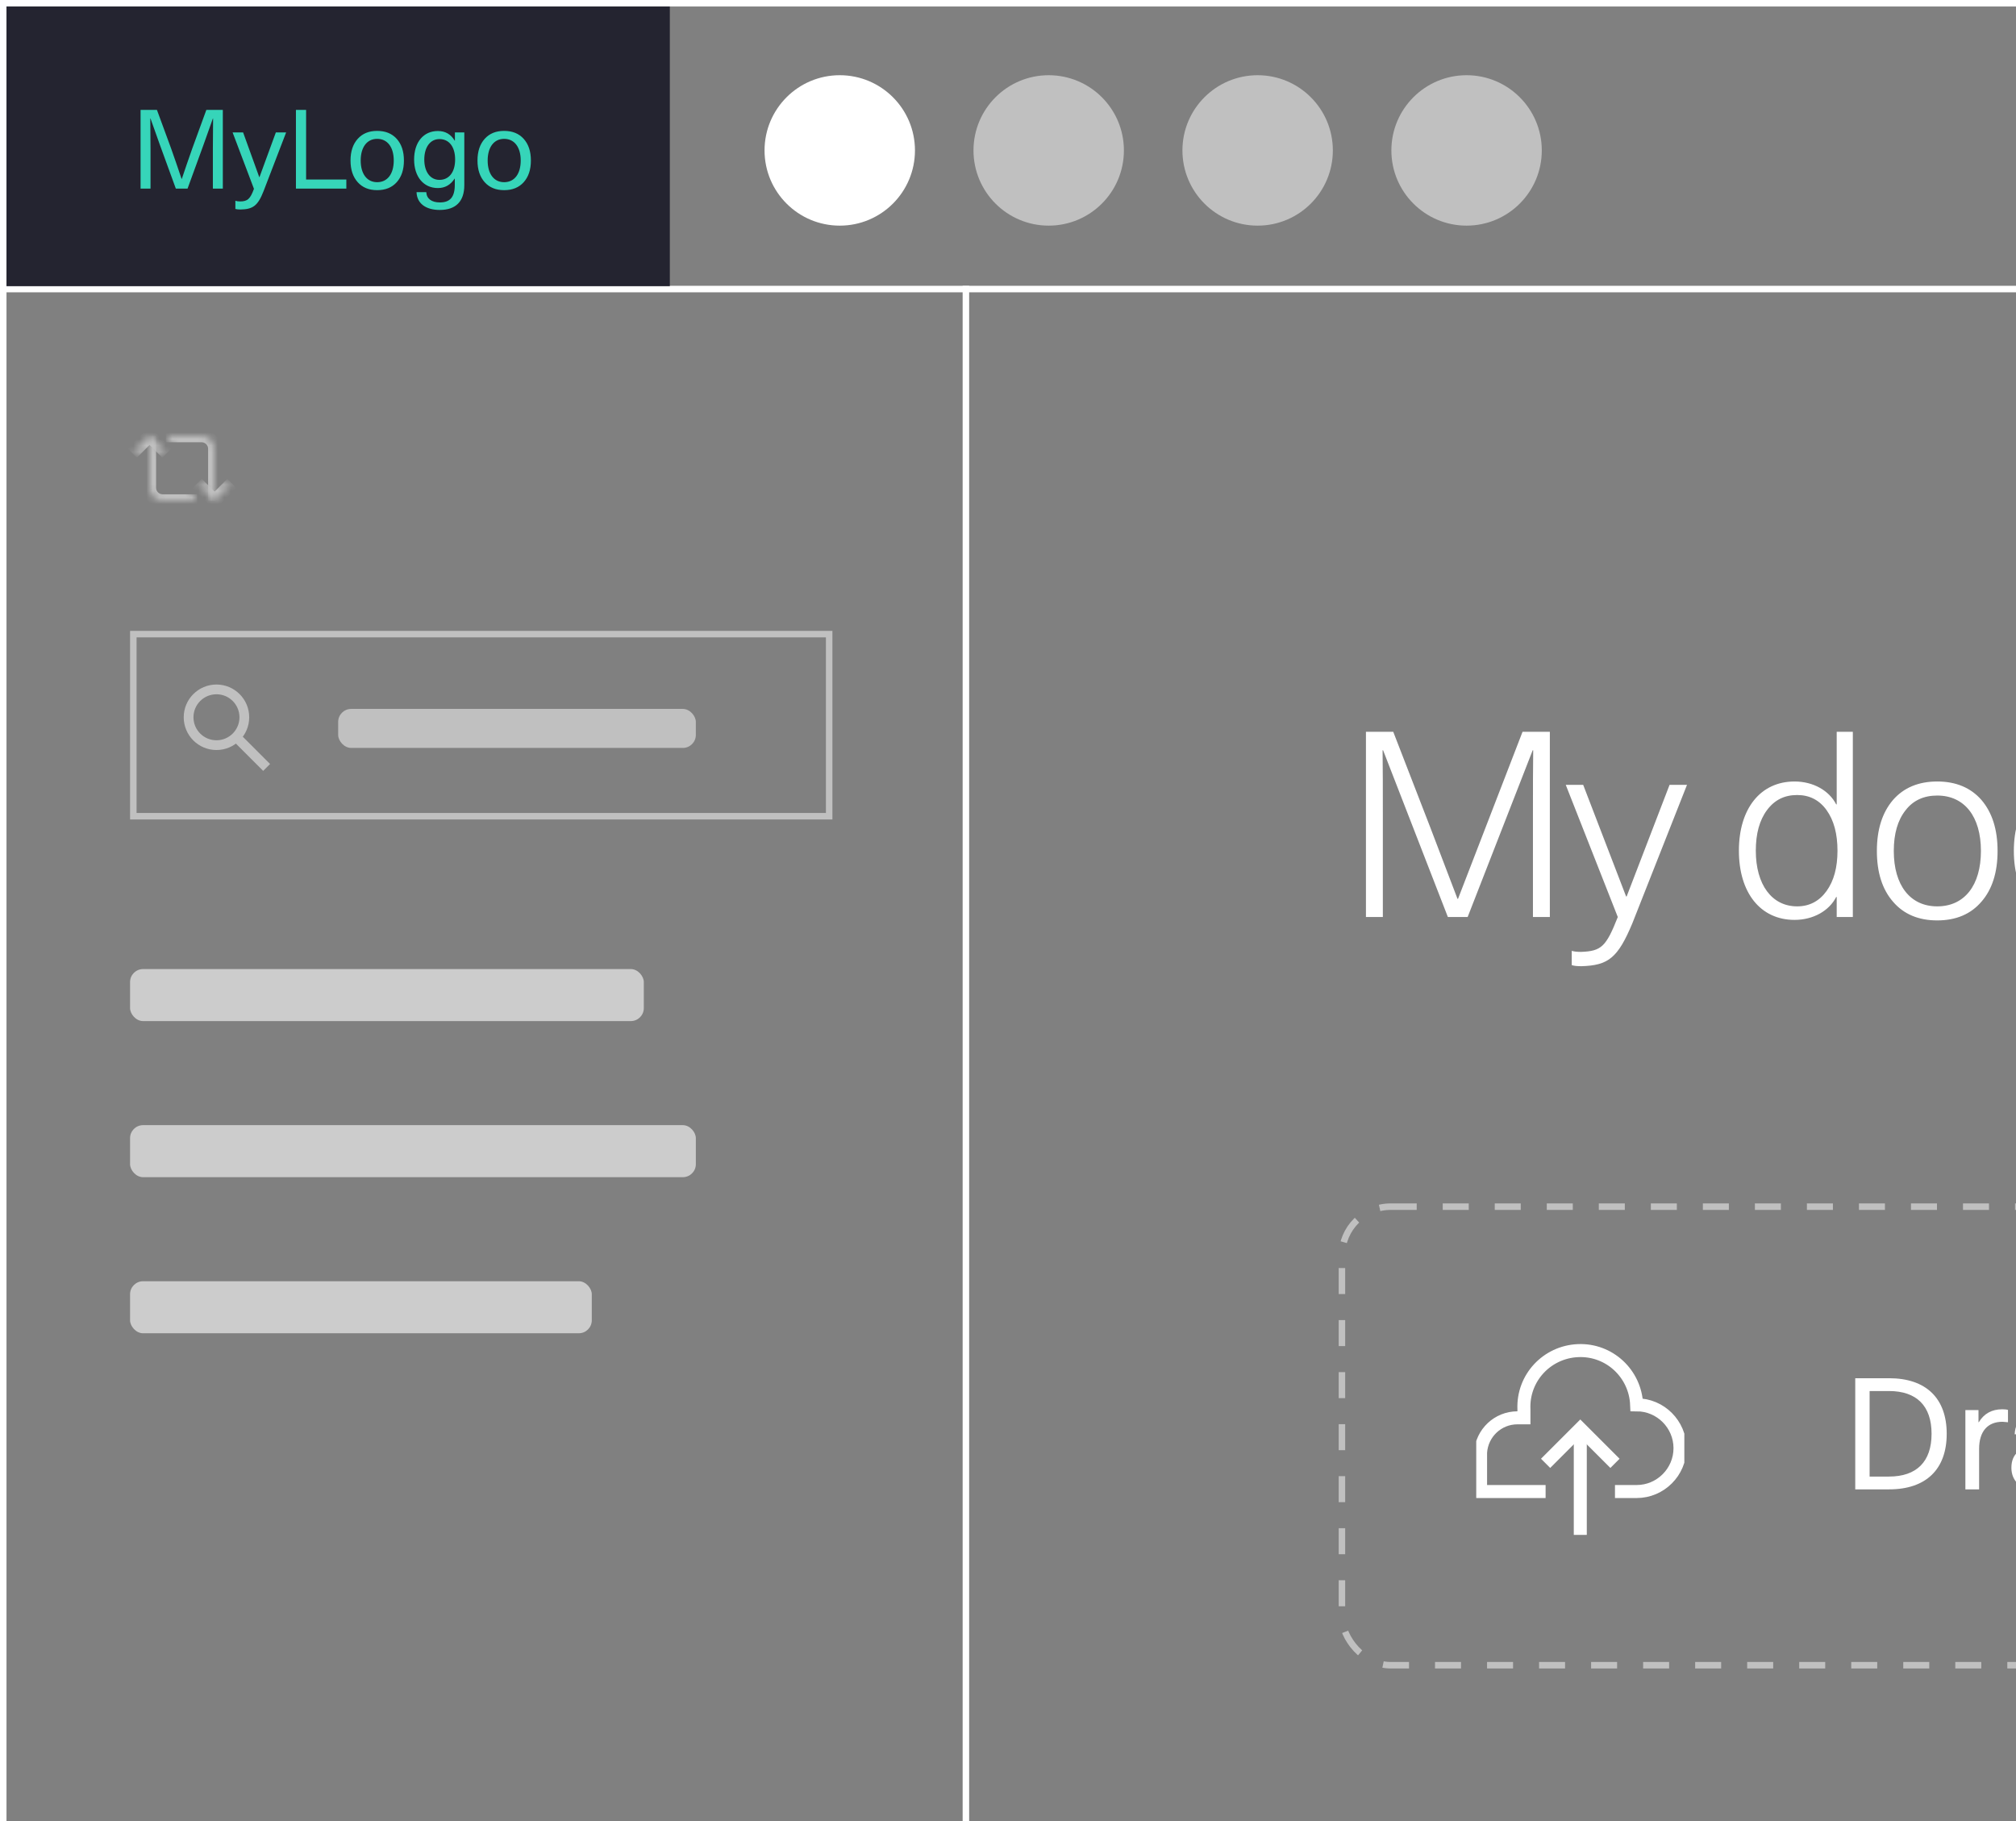 <?xml version="1.0" encoding="UTF-8"?><svg width="310" height="280" viewBox="0 0 310 280" fill="none" xmlns="http://www.w3.org/2000/svg">
<rect x="0" y="0" width="310" height="280" fill="#808080" stroke="none"/>
<g clip-path="url(#clip0_2_2925)">
<rect x="0.5" y="0.5" width="716" height="646.613" fill="transparent" stroke="white"/>
<rect opacity="0.5" x="206.348" y="185.532" width="456.955" height="70.51" rx="7.5" fill="transparent" stroke="white" stroke-dasharray="4 4"/>
<g clip-path="url(#clip1_2_2925)">
<path d="M243.001 236V219.667" stroke="white" stroke-width="2" stroke-miterlimit="10"/>
<path d="M248.334 225L243.001 219.667L237.667 225" stroke="white" stroke-width="2" stroke-miterlimit="10"/>
<path d="M248.334 229.333H251.667C255.334 229.333 258.334 226.333 258.334 222.667C258.334 219 255.334 216 251.667 216C251.467 211.2 247.467 207.467 242.667 207.667C237.867 207.867 234.134 211.867 234.334 216.667V218H233.334C230.334 218 227.867 220.333 227.667 223.333V229.333H237.667" stroke="white" stroke-width="2" stroke-miterlimit="10"/>
</g>
<path d="M290.489 229C296.153 229 299.345 225.928 299.345 220.456C299.345 214.984 296.153 211.912 290.489 211.912H285.281V229H290.489ZM287.489 227.032V213.88H290.465C294.713 213.88 297.017 216.16 297.017 220.456C297.017 224.752 294.713 227.032 290.465 227.032H287.489ZM302.216 216.808V229H304.328V222.784C304.328 220.096 305.624 218.608 307.928 218.608C307.952 218.608 308.24 218.632 308.768 218.68V216.784C308.528 216.712 308.24 216.688 307.88 216.688C306.272 216.688 305.072 217.36 304.28 218.68H304.232V216.808H302.216ZM319.493 221.2C319.493 218.056 317.741 216.472 314.693 216.472C311.693 216.472 309.917 218.128 309.797 220.528H311.909C311.981 219.064 312.965 218.104 314.693 218.104C316.421 218.104 317.453 219.016 317.453 220.96V221.44C316.277 221.512 315.101 221.656 313.925 221.848C310.541 222.4 309.293 223.576 309.293 225.688C309.293 226.744 309.677 227.608 310.421 228.256C311.165 228.928 312.173 229.264 313.421 229.264C315.365 229.264 316.781 228.544 317.645 227.224H317.693C317.693 227.896 317.741 228.496 317.861 229H319.781C319.589 228.16 319.493 227.104 319.493 225.88V221.2ZM311.453 225.544C311.453 224.32 312.221 223.744 314.261 223.432C315.149 223.264 316.229 223.144 317.453 223.048V223.792C317.453 225.232 317.213 225.904 316.469 226.672C315.869 227.272 314.933 227.632 313.949 227.632C312.389 227.632 311.453 226.816 311.453 225.544ZM333.107 216.808H331.067V218.584H331.019C330.179 217.192 328.979 216.496 327.371 216.496C324.251 216.496 322.211 218.92 322.211 222.688C322.211 226.408 324.251 228.88 327.371 228.88C328.907 228.88 330.107 228.208 330.995 226.84H331.043V228.16C331.043 230.848 330.011 232 327.803 232C326.003 232 324.923 231.184 324.851 229.768H322.739C322.811 232.168 324.683 233.632 327.779 233.632C331.235 233.632 333.107 231.808 333.107 228.256V216.808ZM324.419 222.688C324.419 220 325.715 218.248 327.707 218.248C329.819 218.248 331.115 219.928 331.115 222.688C331.115 225.4 329.819 227.104 327.707 227.104C325.715 227.104 324.419 225.352 324.419 222.688ZM351.532 221.2C351.532 218.056 349.78 216.472 346.732 216.472C343.732 216.472 341.956 218.128 341.836 220.528H343.948C344.02 219.064 345.004 218.104 346.732 218.104C348.46 218.104 349.492 219.016 349.492 220.96V221.44C348.316 221.512 347.14 221.656 345.964 221.848C342.58 222.4 341.332 223.576 341.332 225.688C341.332 226.744 341.716 227.608 342.46 228.256C343.204 228.928 344.212 229.264 345.46 229.264C347.404 229.264 348.82 228.544 349.684 227.224H349.732C349.732 227.896 349.78 228.496 349.9 229H351.82C351.628 228.16 351.532 227.104 351.532 225.88V221.2ZM343.492 225.544C343.492 224.32 344.26 223.744 346.3 223.432C347.188 223.264 348.268 223.144 349.492 223.048V223.792C349.492 225.232 349.252 225.904 348.508 226.672C347.908 227.272 346.972 227.632 345.988 227.632C344.428 227.632 343.492 226.816 343.492 225.544ZM357.178 216.808H355.138V229H357.25V222.016C357.25 219.64 358.594 218.272 360.418 218.272C362.242 218.272 363.226 219.256 363.226 221.728V229H365.338V221.56C365.338 218.272 363.73 216.544 360.922 216.544C359.314 216.544 357.994 217.264 357.226 218.416H357.178V216.808ZM379.046 211.912H376.934V218.488H376.886C376.214 217.264 374.798 216.496 373.166 216.496C370.07 216.496 368.078 218.992 368.078 222.88C368.078 226.744 370.094 229.288 373.19 229.288C374.846 229.288 376.262 228.496 376.934 227.224H376.982V229H379.046V211.912ZM370.286 222.88C370.286 220.024 371.63 218.2 373.718 218.2C375.734 218.2 377.054 220 377.054 222.88C377.054 225.76 375.734 227.584 373.718 227.584C371.63 227.584 370.286 225.736 370.286 222.88ZM398.406 211.912H396.294V218.488H396.246C395.574 217.264 394.158 216.496 392.526 216.496C389.43 216.496 387.438 218.992 387.438 222.88C387.438 226.744 389.454 229.288 392.55 229.288C394.206 229.288 395.622 228.496 396.294 227.224H396.342V229H398.406V211.912ZM389.646 222.88C389.646 220.024 390.99 218.2 393.078 218.2C395.094 218.2 396.414 220 396.414 222.88C396.414 225.76 395.094 227.584 393.078 227.584C390.99 227.584 389.646 225.736 389.646 222.88ZM402.154 216.808V229H404.266V222.784C404.266 220.096 405.562 218.608 407.866 218.608C407.89 218.608 408.178 218.632 408.706 218.68V216.784C408.466 216.712 408.178 216.688 407.818 216.688C406.21 216.688 405.01 217.36 404.218 218.68H404.17V216.808H402.154ZM411.076 218.2C410.044 219.352 409.516 220.912 409.516 222.904C409.516 224.896 410.044 226.456 411.076 227.608C412.108 228.76 413.5 229.336 415.3 229.336C417.1 229.336 418.516 228.76 419.548 227.608C420.58 226.456 421.108 224.896 421.108 222.904C421.108 220.912 420.58 219.352 419.548 218.2C418.516 217.048 417.1 216.472 415.3 216.472C413.5 216.472 412.108 217.048 411.076 218.2ZM411.724 222.904C411.724 220 413.092 218.2 415.3 218.2C417.532 218.2 418.9 220 418.9 222.904C418.9 225.808 417.532 227.608 415.3 227.608C413.092 227.608 411.724 225.808 411.724 222.904ZM434.942 222.88C434.942 218.992 432.926 216.496 429.83 216.496C428.198 216.496 426.758 217.288 426.11 218.56H426.062V216.808H423.974V233.44H426.086V227.272H426.134C426.806 228.52 428.222 229.288 429.854 229.288C432.95 229.288 434.942 226.744 434.942 222.88ZM426.902 219.448C427.502 218.608 428.294 218.2 429.302 218.2C431.39 218.2 432.734 220.024 432.734 222.88C432.734 225.736 431.39 227.584 429.302 227.584C428.294 227.584 427.502 227.152 426.902 226.312C426.302 225.472 425.99 224.32 425.99 222.88C425.99 221.44 426.302 220.288 426.902 219.448Z" fill="white"/>
<circle cx="129.129" cy="23.129" r="11.565" fill="white"/>
<circle opacity="0.5" cx="161.258" cy="23.129" r="11.565" fill="white"/>
<circle opacity="0.5" cx="193.387" cy="23.129" r="11.565" fill="white"/>
<circle opacity="0.5" cx="225.516" cy="23.129" r="11.565" fill="white"/>
<rect y="43.945" width="717" height="1" fill="white"/>
<rect x="148.026" y="43.945" width="1" height="601.355" fill="white"/>
<path d="M238.32 112.52H234.12L224.2 138.2H224.12L219.88 127.08L214.24 112.52H210.04V141H212.64V126.4C212.64 121.48 212.64 117.8 212.6 115.36H212.68L222.64 141H225.68L235.68 115.36H235.76C235.72 117.8 235.72 121.48 235.72 126.4V141H238.32V112.52ZM243.168 148.56C247.288 148.44 248.768 147.32 251.008 141.96L259.408 120.68H256.728L250.128 137.84H250.048L243.448 120.68H240.768L248.768 141C246.968 145.56 246.248 146.24 243.128 146.36C242.568 146.36 242.088 146.32 241.688 146.2V148.4C242.088 148.52 242.568 148.56 243.168 148.56ZM284.91 112.52H282.43V123.68H282.35C281.27 121.56 278.83 120.16 275.95 120.16C270.71 120.16 267.39 124.32 267.39 130.8C267.39 137.28 270.71 141.44 275.95 141.44C278.83 141.44 281.27 140.04 282.35 137.92H282.43V141H284.91V112.52ZM271.71 124.56C272.87 123 274.39 122.24 276.35 122.24C278.23 122.24 279.75 123 280.87 124.56C281.99 126.12 282.55 128.2 282.55 130.8C282.55 133.4 281.99 135.44 280.87 137C279.75 138.56 278.23 139.36 276.35 139.36C272.47 139.36 269.99 136.04 269.99 130.8C269.99 128.2 270.55 126.12 271.71 124.56ZM297.887 141.52C300.767 141.52 303.047 140.56 304.687 138.64C306.327 136.76 307.167 134.16 307.167 130.84C307.167 127.52 306.327 124.92 304.687 123C303.047 121.12 300.767 120.16 297.887 120.16C295.007 120.16 292.727 121.12 291.087 123C289.447 124.92 288.607 127.52 288.607 130.84C288.607 134.16 289.447 136.76 291.087 138.64C292.727 140.56 295.007 141.52 297.887 141.52ZM293.007 124.6C294.167 123.08 295.807 122.32 297.887 122.32C302.087 122.32 304.607 125.56 304.607 130.84C304.607 136.12 302.087 139.36 297.887 139.36C293.727 139.36 291.207 136.12 291.207 130.84C291.207 128.2 291.807 126.12 293.007 124.6ZM327.109 133.76H324.509C324.389 135.32 323.789 136.64 322.749 137.72C321.669 138.8 320.389 139.36 318.869 139.36C314.829 139.36 312.349 136.16 312.349 130.84C312.349 125.56 314.829 122.32 318.869 122.32C321.949 122.32 324.229 124.52 324.509 127.68H327.109C326.909 125.44 326.069 123.64 324.589 122.24C323.069 120.84 321.149 120.16 318.869 120.16C316.029 120.16 313.789 121.12 312.149 123C310.509 124.92 309.669 127.52 309.669 130.84C309.669 134.16 310.509 136.76 312.149 138.64C313.789 140.56 316.029 141.52 318.869 141.52C321.949 141.52 324.429 140.08 325.869 137.72C326.549 136.56 326.989 135.24 327.109 133.76ZM346.569 120.68H344.089V132.72C344.089 136.92 341.409 139.28 338.169 139.28C334.769 139.28 332.969 137.52 332.969 132.92V120.68H330.489V133.04C330.489 138.6 333.049 141.44 337.729 141.44C340.489 141.44 342.809 140.2 344.049 138.24H344.129V141H346.569V120.68ZM379.188 128.4C379.188 123 376.868 120.24 372.548 120.24C369.628 120.24 367.388 121.68 366.108 124.28C365.108 121.72 362.828 120.24 360.068 120.24C357.748 120.24 355.868 121.28 354.388 123.32H354.308V120.68H351.828V141H354.308V129.28C354.308 125.12 356.468 122.4 359.708 122.4C362.588 122.4 364.268 124.44 364.268 127.92V141H366.748V128.96C366.748 125 368.908 122.4 372.148 122.4C375.188 122.4 376.708 124.08 376.708 128.56V141H379.188V128.4ZM400.378 127.4C399.458 122.88 396.298 120.16 391.778 120.16C386.138 120.16 382.658 124.48 382.658 130.48C382.658 133.88 383.498 136.56 385.138 138.52C386.778 140.52 389.058 141.52 391.938 141.52C394.378 141.52 396.338 140.88 397.818 139.64C399.298 138.4 400.178 136.84 400.538 134.96H397.978C397.338 137.64 395.178 139.4 391.938 139.4C388.058 139.4 385.298 136.56 385.178 131.32H400.698C400.698 129.68 400.578 128.36 400.378 127.4ZM385.218 129.28C385.418 124.96 388.058 122.28 391.778 122.28C395.498 122.28 398.018 124.84 398.298 129.28H385.218ZM420.461 128.64C420.461 123.08 417.901 120.24 413.221 120.24C410.501 120.24 408.181 121.48 406.901 123.44H406.821V120.68H404.381V141H406.861V128.96C406.861 124.76 409.541 122.4 412.781 122.4C416.181 122.4 417.981 124.16 417.981 128.76V141H420.461V128.64ZM432.691 138.8C432.251 138.92 431.811 138.96 431.291 138.96C429.171 138.96 428.371 138 428.371 135.6V122.76H432.491V120.68H428.371V115.96H425.891V120.68H422.251V122.76H425.891V135.64C425.891 139.52 427.331 141.12 430.851 141.12C431.491 141.12 432.091 141.04 432.691 140.92V138.8Z" fill="white"/>
<g opacity="0.5">
<mask id="path-14-inside-1_2_2925" fill="white">
<path d="M23 67V75C23 76.1 23.9 77 25 77H30.333"/>
</mask>
<path d="M22 67V75H24V67H22ZM22 75C22 76.652 23.348 78 25 78V76C24.452 76 24 75.548 24 75H22ZM25 78H30.333V76H25V78Z" fill="white" mask="url(#path-14-inside-1_2_2925)"/>
<mask id="path-16-inside-2_2_2925" fill="white">
<path d="M25.667 69.667L23 67L20.333 69.667"/>
</mask>
<path d="M23 67L23.707 66.293L23 65.586L22.293 66.293L23 67ZM26.374 68.96L23.707 66.293L22.293 67.707L24.96 70.374L26.374 68.96ZM22.293 66.293L19.626 68.96L21.041 70.374L23.707 67.707L22.293 66.293Z" fill="white" mask="url(#path-16-inside-2_2_2925)"/>
<mask id="path-18-inside-3_2_2925" fill="white">
<path d="M33 77V69C33 67.9 32.1 67 31 67H25.5"/>
</mask>
<path d="M34 77V69H32V77H34ZM34 69C34 67.348 32.652 66 31 66V68C31.548 68 32 68.452 32 69H34ZM31 66H25.5V68H31V66Z" fill="white" mask="url(#path-18-inside-3_2_2925)"/>
<mask id="path-20-inside-4_2_2925" fill="white">
<path d="M30.333 74.333L33 77L35.667 74.333"/>
</mask>
<path d="M33 77L32.293 77.707L33 78.414L33.707 77.707L33 77ZM29.626 75.04L32.293 77.707L33.707 76.293L31.041 73.626L29.626 75.04ZM33.707 77.707L36.374 75.04L34.96 73.626L32.293 76.293L33.707 77.707Z" fill="white" mask="url(#path-20-inside-4_2_2925)"/>
</g>
<g opacity="0.5">
<rect x="20.5" y="97.5" width="107" height="28" fill="transparent" stroke="white"/>
<rect x="52" y="109" width="55" height="6" rx="2" fill="white"/>
<path d="M33.286 114.571C35.653 114.571 37.571 112.653 37.571 110.286C37.571 107.919 35.653 106 33.286 106C30.919 106 29 107.919 29 110.286C29 112.653 30.919 114.571 33.286 114.571Z" stroke="white" stroke-width="1.5" stroke-miterlimit="10"/>
<path d="M36.285 113.286L41 118" stroke="white" stroke-width="1.5" stroke-miterlimit="10"/>
</g>
<rect opacity="0.6" x="20" y="149" width="79" height="8" rx="2" fill="white"/>
<rect opacity="0.6" x="20" y="173" width="87" height="8" rx="2" fill="white"/>
<rect opacity="0.6" x="20" y="197" width="71" height="8" rx="2" fill="white"/>
<rect x="1" y="1" width="102" height="43" fill="#242430"/>
<path d="M34.263 16.896H31.73L29.554 22.863C29.01 24.393 28.483 25.94 27.956 27.504H27.922C27.395 25.94 26.868 24.393 26.324 22.863L24.131 16.896H21.615V29H23.145V22.846C23.145 21.826 23.128 20.279 23.111 18.222H23.145C23.553 19.395 24.029 20.738 24.573 22.234L27.038 29H28.84L31.305 22.234C31.849 20.738 32.325 19.395 32.733 18.222H32.767C32.75 20.279 32.733 21.826 32.733 22.846V29H34.263V16.896ZM36.194 30.87V32.128C36.381 32.179 36.636 32.213 36.976 32.213C38.88 32.179 39.645 31.652 40.529 29.391L43.997 20.364H42.416L39.9 27.232H39.866L37.384 20.364H35.769L39.05 29.034C38.489 30.581 38.064 30.972 36.908 30.972C36.636 30.972 36.398 30.938 36.194 30.87ZM45.505 16.896V29H53.257V27.606H47.069V16.896H45.505ZM55.005 21.35C54.274 22.166 53.9 23.271 53.9 24.682C53.9 26.093 54.274 27.198 55.005 28.014C55.736 28.83 56.722 29.238 57.997 29.238C59.272 29.238 60.275 28.83 61.006 28.014C61.737 27.198 62.111 26.093 62.111 24.682C62.111 23.271 61.737 22.166 61.006 21.35C60.275 20.534 59.272 20.126 57.997 20.126C56.722 20.126 55.736 20.534 55.005 21.35ZM55.464 24.682C55.464 22.625 56.433 21.35 57.997 21.35C59.578 21.35 60.547 22.625 60.547 24.682C60.547 26.739 59.578 28.014 57.997 28.014C56.433 28.014 55.464 26.739 55.464 24.682ZM71.396 20.364H69.951V21.622H69.917C69.322 20.636 68.472 20.143 67.333 20.143C65.123 20.143 63.678 21.86 63.678 24.529C63.678 27.164 65.123 28.915 67.333 28.915C68.421 28.915 69.271 28.439 69.9 27.47H69.934V28.405C69.934 30.309 69.203 31.125 67.639 31.125C66.364 31.125 65.599 30.547 65.548 29.544H64.052C64.103 31.244 65.429 32.281 67.622 32.281C70.07 32.281 71.396 30.989 71.396 28.473V20.364ZM65.242 24.529C65.242 22.625 66.16 21.384 67.571 21.384C69.067 21.384 69.985 22.574 69.985 24.529C69.985 26.45 69.067 27.657 67.571 27.657C66.16 27.657 65.242 26.416 65.242 24.529ZM74.529 21.35C73.798 22.166 73.424 23.271 73.424 24.682C73.424 26.093 73.798 27.198 74.529 28.014C75.26 28.83 76.246 29.238 77.521 29.238C78.796 29.238 79.799 28.83 80.53 28.014C81.261 27.198 81.635 26.093 81.635 24.682C81.635 23.271 81.261 22.166 80.53 21.35C79.799 20.534 78.796 20.126 77.521 20.126C76.246 20.126 75.26 20.534 74.529 21.35ZM74.988 24.682C74.988 22.625 75.957 21.35 77.521 21.35C79.102 21.35 80.071 22.625 80.071 24.682C80.071 26.739 79.102 28.014 77.521 28.014C75.957 28.014 74.988 26.739 74.988 24.682Z" fill="#36D5B9"/>
</g>
<defs>
<clipPath id="clip0_2_2925">
<rect width="310" height="280" fill="white"/>
</clipPath>
<clipPath id="clip1_2_2925">
<rect width="32" height="32" fill="white" transform="translate(227.001 206)"/>
</clipPath>
</defs>
</svg>
